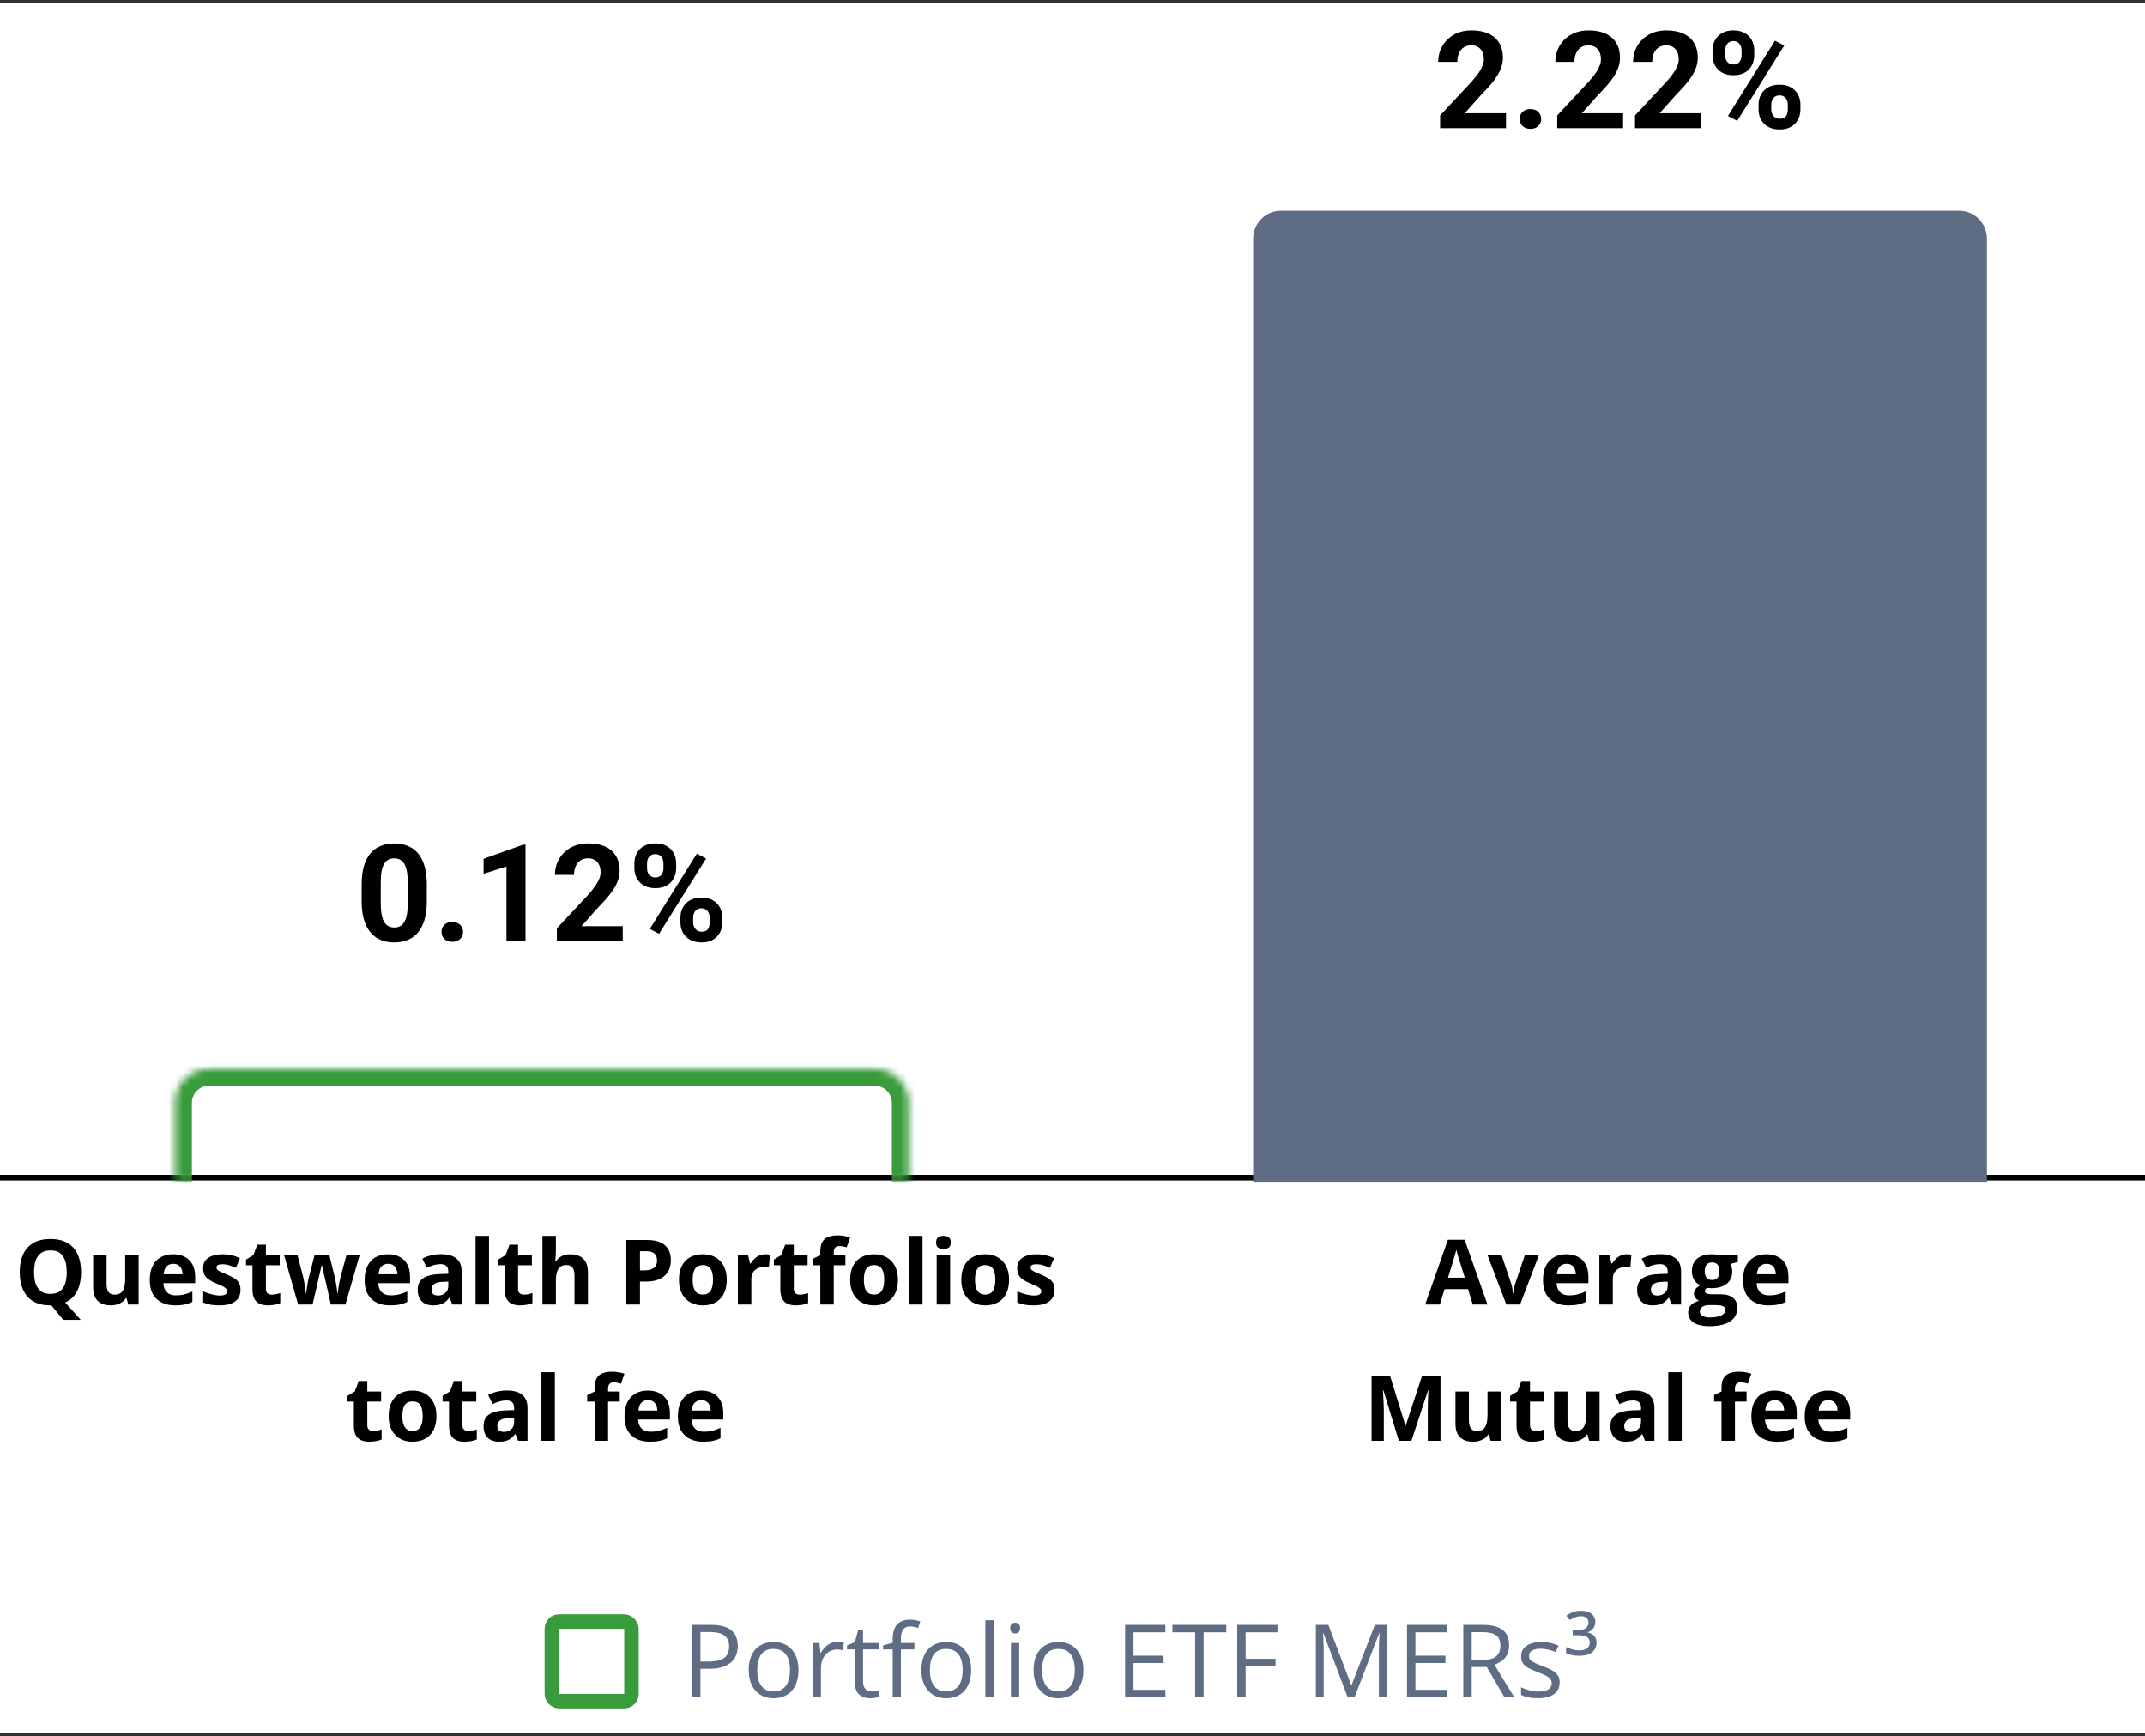 <svg width="299" height="242" viewBox="0 0 299 242" fill="none" xmlns="http://www.w3.org/2000/svg">
<rect x="0" y="0" width="299" height="242" fill="#333333" stroke="none"/>
<rect width="299" height="241.097" transform="translate(0 0.451)" fill="white"/>
<g clip-path="url(#clip0_1058_4605)">
<path d="M0 163.734H299V164.521H0V163.734Z" fill="black"/>
<path d="M209.93 15.783V17.857H200.746V16.087L205.089 11.431C205.526 10.945 205.87 10.518 206.122 10.149C206.374 9.774 206.555 9.439 206.666 9.144C206.783 8.843 206.841 8.557 206.841 8.286C206.841 7.881 206.774 7.533 206.638 7.244C206.503 6.949 206.303 6.722 206.039 6.562C205.781 6.402 205.461 6.322 205.08 6.322C204.674 6.322 204.324 6.421 204.029 6.617C203.74 6.814 203.519 7.088 203.365 7.438C203.217 7.788 203.144 8.185 203.144 8.627H200.479C200.479 7.828 200.669 7.097 201.051 6.433C201.432 5.763 201.97 5.231 202.664 4.838C203.359 4.438 204.183 4.238 205.135 4.238C206.076 4.238 206.869 4.392 207.514 4.699C208.166 5.001 208.658 5.437 208.99 6.009C209.328 6.574 209.497 7.25 209.497 8.037C209.497 8.48 209.426 8.913 209.285 9.337C209.143 9.755 208.941 10.173 208.676 10.591C208.418 11.003 208.105 11.421 207.736 11.845C207.367 12.27 206.958 12.709 206.509 13.164L204.176 15.783H209.93ZM211.83 16.576C211.83 16.182 211.965 15.853 212.235 15.589C212.512 15.325 212.878 15.193 213.333 15.193C213.788 15.193 214.15 15.325 214.421 15.589C214.697 15.853 214.836 16.182 214.836 16.576C214.836 16.969 214.697 17.298 214.421 17.562C214.15 17.827 213.788 17.959 213.333 17.959C212.878 17.959 212.512 17.827 212.235 17.562C211.965 17.298 211.83 16.969 211.83 16.576ZM226.251 15.783V17.857H217.067V16.087L221.41 11.431C221.847 10.945 222.191 10.518 222.443 10.149C222.695 9.774 222.876 9.439 222.987 9.144C223.104 8.843 223.162 8.557 223.162 8.286C223.162 7.881 223.094 7.533 222.959 7.244C222.824 6.949 222.624 6.722 222.36 6.562C222.102 6.402 221.782 6.322 221.401 6.322C220.995 6.322 220.645 6.421 220.35 6.617C220.061 6.814 219.84 7.088 219.686 7.438C219.538 7.788 219.465 8.185 219.465 8.627H216.8C216.8 7.828 216.99 7.097 217.371 6.433C217.753 5.763 218.29 5.231 218.985 4.838C219.68 4.438 220.503 4.238 221.456 4.238C222.397 4.238 223.19 4.392 223.835 4.699C224.487 5.001 224.979 5.437 225.311 6.009C225.649 6.574 225.818 7.25 225.818 8.037C225.818 8.48 225.747 8.913 225.606 9.337C225.464 9.755 225.261 10.173 224.997 10.591C224.739 11.003 224.425 11.421 224.056 11.845C223.688 12.27 223.279 12.709 222.83 13.164L220.497 15.783H226.251ZM237.095 15.783V17.857H227.911V16.087L232.254 11.431C232.69 10.945 233.034 10.518 233.287 10.149C233.539 9.774 233.72 9.439 233.831 9.144C233.947 8.843 234.006 8.557 234.006 8.286C234.006 7.881 233.938 7.533 233.803 7.244C233.668 6.949 233.468 6.722 233.204 6.562C232.945 6.402 232.626 6.322 232.245 6.322C231.839 6.322 231.488 6.421 231.193 6.617C230.904 6.814 230.683 7.088 230.53 7.438C230.382 7.788 230.308 8.185 230.308 8.627H227.643C227.643 7.828 227.834 7.097 228.215 6.433C228.596 5.763 229.134 5.231 229.829 4.838C230.523 4.438 231.347 4.238 232.3 4.238C233.24 4.238 234.033 4.392 234.679 4.699C235.33 5.001 235.822 5.437 236.154 6.009C236.492 6.574 236.661 7.25 236.661 8.037C236.661 8.48 236.591 8.913 236.449 9.337C236.308 9.755 236.105 10.173 235.841 10.591C235.583 11.003 235.269 11.421 234.9 11.845C234.531 12.27 234.123 12.709 233.674 13.164L231.341 15.783H237.095ZM238.718 7.724V7.014C238.718 6.504 238.828 6.039 239.05 5.621C239.271 5.203 239.597 4.868 240.027 4.616C240.457 4.364 240.986 4.238 241.613 4.238C242.258 4.238 242.796 4.364 243.227 4.616C243.663 4.868 243.989 5.203 244.204 5.621C244.425 6.039 244.536 6.504 244.536 7.014V7.724C244.536 8.222 244.425 8.68 244.204 9.098C243.989 9.516 243.666 9.851 243.236 10.103C242.805 10.355 242.271 10.481 241.631 10.481C240.998 10.481 240.463 10.355 240.027 10.103C239.597 9.851 239.271 9.516 239.05 9.098C238.828 8.68 238.718 8.222 238.718 7.724ZM240.479 7.014V7.724C240.479 7.939 240.519 8.145 240.599 8.342C240.685 8.532 240.814 8.689 240.986 8.812C241.164 8.929 241.379 8.987 241.631 8.987C241.896 8.987 242.111 8.929 242.277 8.812C242.443 8.689 242.566 8.532 242.646 8.342C242.726 8.145 242.766 7.939 242.766 7.724V7.014C242.766 6.786 242.722 6.577 242.636 6.387C242.557 6.19 242.43 6.033 242.258 5.916C242.092 5.794 241.877 5.732 241.613 5.732C241.367 5.732 241.158 5.794 240.986 5.916C240.814 6.033 240.685 6.19 240.599 6.387C240.519 6.577 240.479 6.786 240.479 7.014ZM245.135 15.276V14.566C245.135 14.062 245.246 13.601 245.467 13.182C245.695 12.764 246.024 12.429 246.454 12.177C246.89 11.925 247.425 11.799 248.058 11.799C248.698 11.799 249.232 11.925 249.663 12.177C250.093 12.429 250.419 12.764 250.64 13.182C250.861 13.601 250.972 14.062 250.972 14.566V15.276C250.972 15.78 250.861 16.241 250.64 16.659C250.425 17.077 250.102 17.412 249.672 17.664C249.242 17.916 248.71 18.042 248.077 18.042C247.437 18.042 246.9 17.916 246.463 17.664C246.027 17.412 245.695 17.077 245.467 16.659C245.246 16.241 245.135 15.78 245.135 15.276ZM246.906 14.566V15.276C246.906 15.497 246.955 15.706 247.053 15.903C247.152 16.099 247.287 16.256 247.459 16.373C247.637 16.49 247.843 16.548 248.077 16.548C248.372 16.548 248.602 16.49 248.768 16.373C248.934 16.256 249.048 16.099 249.109 15.903C249.177 15.706 249.211 15.497 249.211 15.276V14.566C249.211 14.344 249.168 14.138 249.082 13.948C248.996 13.751 248.867 13.594 248.694 13.477C248.529 13.355 248.316 13.293 248.058 13.293C247.8 13.293 247.585 13.355 247.413 13.477C247.247 13.594 247.121 13.751 247.035 13.948C246.949 14.138 246.906 14.344 246.906 14.566ZM248.713 6.35L242.157 16.843L240.866 16.161L247.422 5.668L248.713 6.35Z" fill="black"/>
<path d="M174.68 33.299C174.68 31.096 176.411 29.365 178.614 29.365H273.035C275.238 29.365 276.969 31.096 276.969 33.299V164.702H174.68V33.299Z" fill="#5E6D83"/>
<path d="M59.496 123.269V125.593C59.496 126.601 59.388 127.471 59.173 128.202C58.958 128.928 58.647 129.524 58.242 129.991C57.842 130.452 57.366 130.793 56.812 131.015C56.259 131.236 55.644 131.347 54.968 131.347C54.427 131.347 53.923 131.279 53.456 131.144C52.989 131.002 52.568 130.784 52.193 130.489C51.824 130.194 51.504 129.822 51.234 129.373C50.969 128.918 50.767 128.377 50.625 127.75C50.484 127.123 50.413 126.404 50.413 125.593V123.269C50.413 122.261 50.521 121.397 50.736 120.678C50.957 119.953 51.267 119.359 51.667 118.898C52.073 118.437 52.552 118.099 53.106 117.884C53.659 117.663 54.273 117.552 54.95 117.552C55.491 117.552 55.992 117.623 56.453 117.764C56.92 117.9 57.341 118.112 57.716 118.401C58.091 118.689 58.411 119.061 58.675 119.516C58.939 119.965 59.142 120.503 59.283 121.13C59.425 121.751 59.496 122.464 59.496 123.269ZM56.831 125.943V122.909C56.831 122.424 56.803 122 56.748 121.637C56.699 121.274 56.622 120.967 56.517 120.715C56.413 120.457 56.284 120.248 56.13 120.088C55.976 119.928 55.801 119.811 55.604 119.738C55.408 119.664 55.19 119.627 54.95 119.627C54.648 119.627 54.381 119.685 54.148 119.802C53.92 119.919 53.726 120.106 53.567 120.365C53.407 120.617 53.284 120.955 53.198 121.379C53.118 121.797 53.078 122.307 53.078 122.909V125.943C53.078 126.429 53.102 126.856 53.152 127.225C53.207 127.594 53.287 127.91 53.391 128.175C53.502 128.433 53.631 128.645 53.779 128.811C53.932 128.971 54.108 129.087 54.304 129.161C54.507 129.235 54.728 129.272 54.968 129.272C55.263 129.272 55.525 129.213 55.752 129.097C55.986 128.974 56.182 128.783 56.342 128.525C56.508 128.261 56.631 127.916 56.711 127.492C56.791 127.068 56.831 126.552 56.831 125.943ZM61.543 129.88C61.543 129.487 61.678 129.158 61.948 128.894C62.225 128.629 62.591 128.497 63.046 128.497C63.501 128.497 63.863 128.629 64.134 128.894C64.41 129.158 64.549 129.487 64.549 129.88C64.549 130.274 64.41 130.603 64.134 130.867C63.863 131.131 63.501 131.264 63.046 131.264C62.591 131.264 62.225 131.131 61.948 130.867C61.678 130.603 61.543 130.274 61.543 129.88ZM73.253 117.709V131.162H70.597V120.77L67.407 121.785V119.691L72.967 117.709H73.253ZM86.808 129.087V131.162H77.624V129.392L81.967 124.735C82.403 124.25 82.747 123.822 82.999 123.454C83.251 123.079 83.433 122.744 83.543 122.448C83.66 122.147 83.719 121.861 83.719 121.591C83.719 121.185 83.651 120.838 83.516 120.549C83.38 120.254 83.181 120.026 82.916 119.867C82.658 119.707 82.339 119.627 81.957 119.627C81.552 119.627 81.201 119.725 80.906 119.922C80.617 120.119 80.396 120.392 80.242 120.743C80.095 121.093 80.021 121.489 80.021 121.932H77.356C77.356 121.133 77.547 120.401 77.928 119.738C78.309 119.067 78.847 118.536 79.542 118.142C80.236 117.743 81.06 117.543 82.013 117.543C82.953 117.543 83.746 117.697 84.392 118.004C85.043 118.305 85.535 118.742 85.867 119.313C86.205 119.879 86.374 120.555 86.374 121.342C86.374 121.785 86.303 122.218 86.162 122.642C86.021 123.06 85.818 123.478 85.554 123.896C85.295 124.308 84.982 124.726 84.613 125.15C84.244 125.574 83.835 126.014 83.387 126.469L81.054 129.087H86.808ZM88.43 121.028V120.318C88.43 119.808 88.541 119.344 88.762 118.926C88.984 118.508 89.309 118.173 89.74 117.921C90.17 117.669 90.699 117.543 91.326 117.543C91.971 117.543 92.509 117.669 92.939 117.921C93.376 118.173 93.702 118.508 93.917 118.926C94.138 119.344 94.249 119.808 94.249 120.318V121.028C94.249 121.526 94.138 121.984 93.917 122.402C93.702 122.82 93.379 123.155 92.949 123.407C92.518 123.659 91.984 123.785 91.344 123.785C90.711 123.785 90.176 123.659 89.74 123.407C89.309 123.155 88.984 122.82 88.762 122.402C88.541 121.984 88.43 121.526 88.43 121.028ZM90.192 120.318V121.028C90.192 121.244 90.232 121.45 90.311 121.646C90.398 121.837 90.527 121.994 90.699 122.116C90.877 122.233 91.092 122.292 91.344 122.292C91.609 122.292 91.824 122.233 91.99 122.116C92.156 121.994 92.279 121.837 92.359 121.646C92.438 121.45 92.478 121.244 92.478 121.028V120.318C92.478 120.091 92.435 119.882 92.349 119.691C92.269 119.495 92.143 119.338 91.971 119.221C91.805 119.098 91.59 119.037 91.326 119.037C91.08 119.037 90.871 119.098 90.699 119.221C90.527 119.338 90.398 119.495 90.311 119.691C90.232 119.882 90.192 120.091 90.192 120.318ZM94.848 128.58V127.87C94.848 127.366 94.959 126.905 95.18 126.487C95.407 126.069 95.736 125.734 96.167 125.482C96.603 125.23 97.138 125.104 97.771 125.104C98.41 125.104 98.945 125.23 99.376 125.482C99.806 125.734 100.132 126.069 100.353 126.487C100.574 126.905 100.685 127.366 100.685 127.87V128.58C100.685 129.084 100.574 129.545 100.353 129.963C100.138 130.381 99.815 130.716 99.385 130.968C98.954 131.221 98.423 131.347 97.79 131.347C97.15 131.347 96.612 131.221 96.176 130.968C95.74 130.716 95.407 130.381 95.18 129.963C94.959 129.545 94.848 129.084 94.848 128.58ZM96.618 127.87V128.58C96.618 128.802 96.668 129.011 96.766 129.207C96.864 129.404 97 129.561 97.172 129.678C97.35 129.794 97.556 129.853 97.79 129.853C98.085 129.853 98.315 129.794 98.481 129.678C98.647 129.561 98.761 129.404 98.822 129.207C98.89 129.011 98.924 128.802 98.924 128.58V127.87C98.924 127.649 98.881 127.443 98.795 127.252C98.709 127.056 98.579 126.899 98.407 126.782C98.241 126.659 98.029 126.598 97.771 126.598C97.513 126.598 97.298 126.659 97.126 126.782C96.96 126.899 96.834 127.056 96.748 127.252C96.662 127.443 96.618 127.649 96.618 127.87ZM98.426 119.655L91.87 130.148L90.579 129.465L97.135 118.972L98.426 119.655Z" fill="black"/>
<mask id="path-5-inside-1_1058_4605" fill="white">
<path d="M24.393 153.686C24.393 151.079 26.506 148.965 29.114 148.965H121.961C124.568 148.965 126.682 151.079 126.682 153.686V164.702H24.393V153.686Z"/>
</mask>
<path d="M22.032 153.686C22.032 149.775 25.203 146.604 29.114 146.604H121.961C125.872 146.604 129.043 149.775 129.043 153.686L124.322 153.686C124.322 152.382 123.265 151.325 121.961 151.325H29.114C27.81 151.325 26.753 152.382 26.753 153.686L22.032 153.686ZM126.682 164.702H24.393H126.682ZM22.032 164.702V153.686C22.032 149.775 25.203 146.604 29.114 146.604L29.114 151.325C27.81 151.325 26.753 152.382 26.753 153.686V164.702H22.032ZM121.961 146.604C125.872 146.604 129.043 149.775 129.043 153.686V164.702H124.322V153.686C124.322 152.382 123.265 151.325 121.961 151.325L121.961 146.604Z" fill="#389B3C" mask="url(#path-5-inside-1_1058_4605)"/>
</g>
<path d="M11.305 177.307C11.305 177.975 11.225 178.587 11.065 179.145C10.909 179.698 10.667 180.177 10.34 180.583C10.012 180.989 9.596 181.306 9.092 181.536L11.255 183.952H8.815L7.168 181.935C7.139 181.935 7.114 181.935 7.094 181.935C7.073 181.935 7.051 181.935 7.026 181.935C6.293 181.935 5.657 181.827 5.121 181.61C4.584 181.388 4.139 181.073 3.787 180.663C3.438 180.253 3.178 179.763 3.006 179.194C2.834 178.624 2.748 177.991 2.748 177.294C2.748 176.364 2.899 175.555 3.203 174.866C3.51 174.174 3.981 173.637 4.617 173.256C5.252 172.874 6.059 172.684 7.039 172.684C8.014 172.684 8.815 172.874 9.442 173.256C10.073 173.637 10.54 174.174 10.844 174.866C11.151 175.559 11.305 176.372 11.305 177.307ZM4.746 177.307C4.746 177.934 4.824 178.475 4.979 178.929C5.139 179.38 5.387 179.729 5.723 179.974C6.059 180.216 6.493 180.337 7.026 180.337C7.567 180.337 8.006 180.216 8.342 179.974C8.678 179.729 8.922 179.38 9.073 178.929C9.229 178.475 9.307 177.934 9.307 177.307C9.307 176.364 9.131 175.622 8.778 175.081C8.426 174.54 7.846 174.27 7.039 174.27C6.502 174.27 6.063 174.393 5.723 174.639C5.387 174.881 5.139 175.229 4.979 175.684C4.824 176.135 4.746 176.675 4.746 177.307ZM19.327 174.94V181.812H17.888L17.636 180.933H17.538C17.39 181.167 17.206 181.358 16.985 181.505C16.763 181.653 16.52 181.761 16.253 181.831C15.987 181.901 15.71 181.935 15.423 181.935C14.932 181.935 14.503 181.849 14.139 181.677C13.774 181.501 13.489 181.229 13.284 180.86C13.083 180.491 12.983 180.011 12.983 179.421V174.94H14.858V178.954C14.858 179.446 14.946 179.817 15.122 180.067C15.298 180.317 15.579 180.442 15.964 180.442C16.345 180.442 16.645 180.356 16.862 180.183C17.079 180.007 17.231 179.751 17.317 179.415C17.407 179.075 17.452 178.661 17.452 178.173V174.94H19.327ZM24.128 174.811C24.763 174.811 25.31 174.934 25.769 175.18C26.228 175.421 26.583 175.774 26.832 176.237C27.082 176.7 27.207 177.266 27.207 177.934V178.843H22.775C22.796 179.372 22.954 179.788 23.249 180.091C23.548 180.39 23.962 180.54 24.491 180.54C24.929 180.54 25.331 180.495 25.695 180.405C26.06 180.315 26.435 180.179 26.82 179.999V181.45C26.48 181.618 26.124 181.741 25.751 181.819C25.382 181.897 24.933 181.935 24.404 181.935C23.716 181.935 23.105 181.808 22.573 181.554C22.044 181.3 21.628 180.913 21.325 180.392C21.026 179.872 20.876 179.216 20.876 178.425C20.876 177.622 21.011 176.954 21.282 176.421C21.556 175.885 21.937 175.483 22.425 175.217C22.913 174.946 23.48 174.811 24.128 174.811ZM24.14 176.145C23.775 176.145 23.472 176.262 23.23 176.495C22.993 176.729 22.855 177.096 22.818 177.596H25.449C25.445 177.317 25.394 177.069 25.296 176.852C25.201 176.635 25.058 176.462 24.865 176.335C24.677 176.208 24.435 176.145 24.14 176.145ZM33.527 179.772C33.527 180.239 33.416 180.634 33.195 180.958C32.978 181.278 32.652 181.522 32.218 181.69C31.783 181.853 31.242 181.935 30.595 181.935C30.115 181.935 29.703 181.905 29.359 181.843C29.019 181.782 28.675 181.679 28.326 181.536V179.987C28.699 180.155 29.099 180.294 29.525 180.405C29.955 180.511 30.332 180.565 30.656 180.565C31.021 180.565 31.281 180.511 31.437 180.405C31.597 180.294 31.677 180.151 31.677 179.974C31.677 179.86 31.644 179.757 31.578 179.667C31.517 179.573 31.381 179.468 31.172 179.354C30.963 179.235 30.636 179.081 30.189 178.893C29.759 178.712 29.404 178.53 29.125 178.345C28.851 178.161 28.646 177.944 28.511 177.694C28.38 177.44 28.314 177.118 28.314 176.729C28.314 176.094 28.56 175.616 29.052 175.296C29.548 174.973 30.209 174.811 31.037 174.811C31.463 174.811 31.869 174.854 32.254 174.94C32.644 175.026 33.043 175.163 33.453 175.352L32.888 176.704C32.547 176.557 32.226 176.436 31.922 176.341C31.623 176.247 31.318 176.2 31.006 176.2C30.732 176.2 30.525 176.237 30.386 176.311C30.246 176.385 30.177 176.497 30.177 176.649C30.177 176.759 30.212 176.858 30.281 176.944C30.355 177.03 30.494 177.126 30.699 177.233C30.908 177.335 31.213 177.468 31.615 177.632C32.004 177.792 32.343 177.96 32.629 178.136C32.916 178.309 33.138 178.524 33.293 178.782C33.449 179.036 33.527 179.366 33.527 179.772ZM37.885 180.442C38.09 180.442 38.289 180.421 38.481 180.38C38.678 180.339 38.873 180.288 39.066 180.227V181.622C38.865 181.712 38.615 181.786 38.316 181.843C38.02 181.905 37.697 181.935 37.344 181.935C36.934 181.935 36.566 181.87 36.238 181.739C35.914 181.603 35.658 181.372 35.469 181.044C35.285 180.712 35.193 180.251 35.193 179.661V176.348H34.295V175.555L35.328 174.928L35.869 173.477H37.068V174.94H38.992V176.348H37.068V179.661C37.068 179.923 37.141 180.12 37.289 180.251C37.441 180.378 37.639 180.442 37.885 180.442ZM46.11 181.812L45.581 179.409C45.553 179.266 45.506 179.054 45.44 178.776C45.375 178.493 45.303 178.192 45.225 177.872C45.151 177.548 45.081 177.249 45.016 176.975C44.955 176.7 44.909 176.499 44.881 176.372H44.825C44.797 176.499 44.752 176.7 44.69 176.975C44.629 177.249 44.559 177.548 44.481 177.872C44.407 178.196 44.338 178.501 44.272 178.788C44.207 179.071 44.157 179.286 44.125 179.434L43.571 181.812H41.555L39.6 174.94H41.469L42.262 177.983C42.315 178.196 42.367 178.45 42.416 178.745C42.465 179.036 42.508 179.319 42.545 179.593C42.586 179.864 42.617 180.079 42.637 180.239H42.686C42.694 180.12 42.711 179.962 42.735 179.765C42.764 179.569 42.795 179.366 42.828 179.157C42.864 178.944 42.897 178.753 42.926 178.585C42.959 178.413 42.983 178.296 43 178.235L43.848 174.94H45.913L46.719 178.235C46.747 178.354 46.784 178.542 46.829 178.8C46.879 179.059 46.922 179.325 46.959 179.6C46.995 179.87 47.016 180.083 47.02 180.239H47.069C47.086 180.099 47.114 179.893 47.155 179.618C47.196 179.343 47.243 179.057 47.297 178.757C47.354 178.454 47.411 178.196 47.469 177.983L48.292 174.94H50.13L48.151 181.812H46.11ZM54.077 174.811C54.712 174.811 55.259 174.934 55.718 175.18C56.177 175.421 56.532 175.774 56.782 176.237C57.032 176.7 57.157 177.266 57.157 177.934V178.843H52.725C52.745 179.372 52.903 179.788 53.198 180.091C53.497 180.39 53.911 180.54 54.44 180.54C54.878 180.54 55.28 180.495 55.645 180.405C56.009 180.315 56.384 180.179 56.769 179.999V181.45C56.429 181.618 56.073 181.741 55.7 181.819C55.331 181.897 54.882 181.935 54.354 181.935C53.665 181.935 53.054 181.808 52.522 181.554C51.993 181.3 51.577 180.913 51.274 180.392C50.975 179.872 50.825 179.216 50.825 178.425C50.825 177.622 50.96 176.954 51.231 176.421C51.505 175.885 51.886 175.483 52.374 175.217C52.862 174.946 53.429 174.811 54.077 174.811ZM54.089 176.145C53.724 176.145 53.421 176.262 53.179 176.495C52.942 176.729 52.804 177.096 52.768 177.596H55.399C55.395 177.317 55.343 177.069 55.245 176.852C55.151 176.635 55.007 176.462 54.815 176.335C54.626 176.208 54.384 176.145 54.089 176.145ZM61.497 174.799C62.419 174.799 63.126 174.999 63.617 175.401C64.109 175.803 64.355 176.413 64.355 177.233V181.812H63.046L62.683 180.878H62.634C62.437 181.124 62.236 181.325 62.031 181.481C61.827 181.636 61.591 181.751 61.325 181.825C61.058 181.899 60.734 181.935 60.353 181.935C59.947 181.935 59.583 181.858 59.259 181.702C58.939 181.546 58.687 181.308 58.503 180.989C58.319 180.665 58.226 180.255 58.226 179.759C58.226 179.03 58.482 178.493 58.995 178.149C59.507 177.8 60.275 177.608 61.3 177.571L62.492 177.534V177.233C62.492 176.872 62.398 176.608 62.21 176.44C62.021 176.272 61.759 176.188 61.423 176.188C61.091 176.188 60.765 176.235 60.446 176.329C60.126 176.423 59.806 176.542 59.486 176.686L58.866 175.419C59.23 175.227 59.638 175.075 60.089 174.965C60.544 174.854 61.013 174.799 61.497 174.799ZM62.492 178.628L61.767 178.653C61.161 178.669 60.739 178.778 60.501 178.979C60.267 179.179 60.15 179.444 60.15 179.772C60.15 180.058 60.234 180.263 60.402 180.386C60.57 180.505 60.79 180.565 61.06 180.565C61.462 180.565 61.8 180.446 62.075 180.208C62.353 179.97 62.492 179.632 62.492 179.194V178.628ZM68.166 181.812H66.291V172.247H68.166V181.812ZM73.035 180.442C73.24 180.442 73.439 180.421 73.631 180.38C73.828 180.339 74.023 180.288 74.215 180.227V181.622C74.014 181.712 73.764 181.786 73.465 181.843C73.17 181.905 72.846 181.935 72.494 181.935C72.084 181.935 71.715 181.87 71.388 181.739C71.064 181.603 70.808 181.372 70.619 181.044C70.435 180.712 70.343 180.251 70.343 179.661V176.348H69.445V175.555L70.478 174.928L71.019 173.477H72.217V174.94H74.141V176.348H72.217V179.661C72.217 179.923 72.291 180.12 72.439 180.251C72.59 180.378 72.789 180.442 73.035 180.442ZM77.486 172.247V174.196C77.486 174.536 77.473 174.86 77.449 175.167C77.428 175.475 77.412 175.692 77.399 175.819H77.498C77.645 175.581 77.82 175.389 78.02 175.241C78.225 175.094 78.451 174.985 78.697 174.915C78.942 174.846 79.207 174.811 79.49 174.811C79.985 174.811 80.418 174.899 80.787 175.075C81.155 175.247 81.442 175.52 81.647 175.893C81.852 176.262 81.954 176.741 81.954 177.331V181.812H80.08V177.798C80.08 177.307 79.99 176.936 79.809 176.686C79.629 176.436 79.35 176.311 78.973 176.311C78.596 176.311 78.299 176.399 78.082 176.575C77.865 176.747 77.711 177.003 77.621 177.343C77.531 177.68 77.486 178.091 77.486 178.579V181.812H75.611V172.247H77.486ZM90.173 172.825C91.333 172.825 92.179 173.075 92.712 173.575C93.245 174.071 93.511 174.756 93.511 175.628C93.511 176.022 93.452 176.399 93.333 176.759C93.214 177.116 93.019 177.434 92.749 177.712C92.483 177.991 92.126 178.212 91.679 178.376C91.233 178.536 90.681 178.616 90.026 178.616H89.208V181.812H87.303V172.825H90.173ZM90.075 174.387H89.208V177.055H89.835C90.192 177.055 90.501 177.007 90.763 176.913C91.026 176.819 91.229 176.671 91.372 176.471C91.516 176.27 91.587 176.012 91.587 175.696C91.587 175.253 91.464 174.926 91.218 174.712C90.972 174.495 90.591 174.387 90.075 174.387ZM101.306 178.364C101.306 178.938 101.228 179.446 101.072 179.888C100.921 180.331 100.697 180.706 100.402 181.013C100.111 181.317 99.759 181.546 99.345 181.702C98.935 181.858 98.472 181.935 97.956 181.935C97.472 181.935 97.028 181.858 96.622 181.702C96.22 181.546 95.87 181.317 95.571 181.013C95.275 180.706 95.046 180.331 94.882 179.888C94.722 179.446 94.642 178.938 94.642 178.364C94.642 177.602 94.778 176.956 95.048 176.428C95.319 175.899 95.704 175.497 96.204 175.223C96.704 174.948 97.3 174.811 97.993 174.811C98.636 174.811 99.206 174.948 99.701 175.223C100.201 175.497 100.593 175.899 100.876 176.428C101.162 176.956 101.306 177.602 101.306 178.364ZM96.554 178.364C96.554 178.815 96.603 179.194 96.702 179.501C96.8 179.809 96.954 180.04 97.163 180.196C97.372 180.352 97.644 180.429 97.98 180.429C98.312 180.429 98.581 180.352 98.786 180.196C98.995 180.04 99.146 179.809 99.24 179.501C99.339 179.194 99.388 178.815 99.388 178.364C99.388 177.909 99.339 177.532 99.24 177.233C99.146 176.93 98.995 176.702 98.786 176.55C98.577 176.399 98.304 176.323 97.968 176.323C97.472 176.323 97.112 176.493 96.886 176.833C96.665 177.173 96.554 177.684 96.554 178.364ZM106.691 174.811C106.785 174.811 106.894 174.817 107.017 174.829C107.144 174.837 107.246 174.85 107.324 174.866L107.183 176.624C107.121 176.604 107.033 176.589 106.918 176.581C106.808 176.569 106.711 176.563 106.629 176.563C106.388 176.563 106.152 176.594 105.922 176.655C105.697 176.716 105.494 176.817 105.314 176.956C105.134 177.091 104.99 177.272 104.884 177.497C104.781 177.718 104.73 177.991 104.73 178.315V181.812H102.855V174.94H104.275L104.552 176.096H104.644C104.779 175.862 104.947 175.649 105.148 175.456C105.353 175.26 105.584 175.104 105.843 174.989C106.105 174.87 106.388 174.811 106.691 174.811ZM111.467 180.442C111.672 180.442 111.871 180.421 112.064 180.38C112.26 180.339 112.455 180.288 112.648 180.227V181.622C112.447 181.712 112.197 181.786 111.898 181.843C111.602 181.905 111.279 181.935 110.926 181.935C110.516 181.935 110.148 181.87 109.82 181.739C109.496 181.603 109.24 181.372 109.051 181.044C108.867 180.712 108.775 180.251 108.775 179.661V176.348H107.877V175.555L108.91 174.928L109.451 173.477H110.65V174.94H112.574V176.348H110.65V179.661C110.65 179.923 110.723 180.12 110.871 180.251C111.023 180.378 111.221 180.442 111.467 180.442ZM117.842 176.348H116.219V181.812H114.344V176.348H113.311V175.444L114.344 174.94V174.436C114.344 173.85 114.442 173.395 114.639 173.071C114.84 172.743 115.121 172.514 115.481 172.383C115.846 172.247 116.276 172.18 116.772 172.18C117.137 172.18 117.469 172.211 117.768 172.272C118.067 172.329 118.311 172.395 118.5 172.469L118.02 173.846C117.877 173.801 117.721 173.76 117.553 173.723C117.385 173.686 117.192 173.667 116.975 173.667C116.713 173.667 116.52 173.747 116.397 173.907C116.278 174.063 116.219 174.264 116.219 174.51V174.94H117.842V176.348ZM125.169 178.364C125.169 178.938 125.092 179.446 124.936 179.888C124.784 180.331 124.561 180.706 124.266 181.013C123.975 181.317 123.622 181.546 123.208 181.702C122.799 181.858 122.336 181.935 121.819 181.935C121.336 181.935 120.891 181.858 120.485 181.702C120.084 181.546 119.733 181.317 119.434 181.013C119.139 180.706 118.909 180.331 118.746 179.888C118.586 179.446 118.506 178.938 118.506 178.364C118.506 177.602 118.641 176.956 118.912 176.428C119.182 175.899 119.567 175.497 120.067 175.223C120.567 174.948 121.163 174.811 121.856 174.811C122.499 174.811 123.069 174.948 123.565 175.223C124.065 175.497 124.456 175.899 124.739 176.428C125.026 176.956 125.169 177.602 125.169 178.364ZM120.418 178.364C120.418 178.815 120.467 179.194 120.565 179.501C120.663 179.809 120.817 180.04 121.026 180.196C121.235 180.352 121.508 180.429 121.844 180.429C122.176 180.429 122.444 180.352 122.649 180.196C122.858 180.04 123.01 179.809 123.104 179.501C123.202 179.194 123.251 178.815 123.251 178.364C123.251 177.909 123.202 177.532 123.104 177.233C123.01 176.93 122.858 176.702 122.649 176.55C122.44 176.399 122.167 176.323 121.831 176.323C121.336 176.323 120.975 176.493 120.75 176.833C120.528 177.173 120.418 177.684 120.418 178.364ZM128.593 181.812H126.718V172.247H128.593V181.812ZM132.442 174.94V181.812H130.567V174.94H132.442ZM131.507 172.247C131.786 172.247 132.026 172.313 132.226 172.444C132.427 172.571 132.528 172.811 132.528 173.163C132.528 173.512 132.427 173.754 132.226 173.889C132.026 174.02 131.786 174.085 131.507 174.085C131.224 174.085 130.983 174.02 130.782 173.889C130.585 173.754 130.487 173.512 130.487 173.163C130.487 172.811 130.585 172.571 130.782 172.444C130.983 172.313 131.224 172.247 131.507 172.247ZM140.66 178.364C140.66 178.938 140.582 179.446 140.427 179.888C140.275 180.331 140.052 180.706 139.757 181.013C139.466 181.317 139.113 181.546 138.699 181.702C138.29 181.858 137.826 181.935 137.31 181.935C136.827 181.935 136.382 181.858 135.976 181.702C135.575 181.546 135.224 181.317 134.925 181.013C134.63 180.706 134.4 180.331 134.236 179.888C134.077 179.446 133.997 178.938 133.997 178.364C133.997 177.602 134.132 176.956 134.402 176.428C134.673 175.899 135.058 175.497 135.558 175.223C136.058 174.948 136.654 174.811 137.347 174.811C137.99 174.811 138.56 174.948 139.056 175.223C139.556 175.497 139.947 175.899 140.23 176.428C140.517 176.956 140.66 177.602 140.66 178.364ZM135.909 178.364C135.909 178.815 135.958 179.194 136.056 179.501C136.154 179.809 136.308 180.04 136.517 180.196C136.726 180.352 136.999 180.429 137.335 180.429C137.667 180.429 137.935 180.352 138.14 180.196C138.349 180.04 138.501 179.809 138.595 179.501C138.693 179.194 138.742 178.815 138.742 178.364C138.742 177.909 138.693 177.532 138.595 177.233C138.501 176.93 138.349 176.702 138.14 176.55C137.931 176.399 137.658 176.323 137.322 176.323C136.827 176.323 136.466 176.493 136.24 176.833C136.019 177.173 135.909 177.684 135.909 178.364ZM147.004 179.772C147.004 180.239 146.894 180.634 146.672 180.958C146.455 181.278 146.129 181.522 145.695 181.69C145.26 181.853 144.72 181.935 144.072 181.935C143.593 181.935 143.181 181.905 142.836 181.843C142.496 181.782 142.152 181.679 141.804 181.536V179.987C142.177 180.155 142.576 180.294 143.002 180.405C143.433 180.511 143.81 180.565 144.133 180.565C144.498 180.565 144.758 180.511 144.914 180.405C145.074 180.294 145.154 180.151 145.154 179.974C145.154 179.86 145.121 179.757 145.056 179.667C144.994 179.573 144.859 179.468 144.65 179.354C144.441 179.235 144.113 179.081 143.666 178.893C143.236 178.712 142.882 178.53 142.603 178.345C142.328 178.161 142.123 177.944 141.988 177.694C141.857 177.44 141.791 177.118 141.791 176.729C141.791 176.094 142.037 175.616 142.529 175.296C143.025 174.973 143.687 174.811 144.515 174.811C144.941 174.811 145.347 174.854 145.732 174.94C146.121 175.026 146.521 175.163 146.93 175.352L146.365 176.704C146.025 176.557 145.703 176.436 145.4 176.341C145.101 176.247 144.795 176.2 144.484 176.2C144.209 176.2 144.002 176.237 143.863 176.311C143.724 176.385 143.654 176.497 143.654 176.649C143.654 176.759 143.689 176.858 143.759 176.944C143.832 177.03 143.972 177.126 144.177 177.233C144.386 177.335 144.691 177.468 145.092 177.632C145.482 177.792 145.82 177.96 146.107 178.136C146.394 178.309 146.615 178.524 146.771 178.782C146.926 179.036 147.004 179.366 147.004 179.772ZM52.018 199.442C52.222 199.442 52.421 199.421 52.614 199.38C52.811 199.339 53.005 199.288 53.198 199.227V200.622C52.997 200.712 52.747 200.786 52.448 200.843C52.153 200.905 51.829 200.935 51.477 200.935C51.067 200.935 50.698 200.87 50.37 200.739C50.046 200.603 49.79 200.372 49.602 200.044C49.417 199.712 49.325 199.251 49.325 198.661V195.348H48.428V194.555L49.46 193.928L50.001 192.477H51.2V193.94H53.124V195.348H51.2V198.661C51.2 198.923 51.274 199.12 51.421 199.251C51.573 199.378 51.772 199.442 52.018 199.442ZM60.839 197.364C60.839 197.938 60.761 198.446 60.605 198.888C60.454 199.331 60.23 199.706 59.935 200.013C59.644 200.317 59.292 200.546 58.878 200.702C58.468 200.858 58.005 200.935 57.489 200.935C57.005 200.935 56.56 200.858 56.155 200.702C55.753 200.546 55.403 200.317 55.103 200.013C54.809 199.706 54.579 199.331 54.415 198.888C54.255 198.446 54.175 197.938 54.175 197.364C54.175 196.602 54.31 195.956 54.581 195.428C54.852 194.899 55.237 194.497 55.737 194.223C56.237 193.948 56.833 193.811 57.526 193.811C58.169 193.811 58.739 193.948 59.234 194.223C59.734 194.497 60.126 194.899 60.409 195.428C60.695 195.956 60.839 196.602 60.839 197.364ZM56.087 197.364C56.087 197.815 56.136 198.194 56.235 198.501C56.333 198.809 56.487 199.04 56.696 199.196C56.905 199.352 57.177 199.429 57.513 199.429C57.845 199.429 58.114 199.352 58.319 199.196C58.528 199.04 58.679 198.809 58.773 198.501C58.872 198.194 58.921 197.815 58.921 197.364C58.921 196.909 58.872 196.532 58.773 196.233C58.679 195.93 58.528 195.702 58.319 195.55C58.109 195.399 57.837 195.323 57.501 195.323C57.005 195.323 56.644 195.493 56.419 195.833C56.198 196.173 56.087 196.684 56.087 197.364ZM65.283 199.442C65.488 199.442 65.687 199.421 65.88 199.38C66.076 199.339 66.271 199.288 66.464 199.227V200.622C66.263 200.712 66.013 200.786 65.714 200.843C65.418 200.905 65.095 200.935 64.742 200.935C64.332 200.935 63.964 200.87 63.636 200.739C63.312 200.603 63.056 200.372 62.867 200.044C62.683 199.712 62.591 199.251 62.591 198.661V195.348H61.693V194.555L62.726 193.928L63.267 192.477H64.466V193.94H66.39V195.348H64.466V198.661C64.466 198.923 64.54 199.12 64.687 199.251C64.839 199.378 65.037 199.442 65.283 199.442ZM70.674 193.799C71.597 193.799 72.303 193.999 72.795 194.401C73.287 194.803 73.533 195.413 73.533 196.233V200.812H72.224L71.861 199.878H71.812C71.615 200.124 71.414 200.325 71.209 200.481C71.004 200.636 70.769 200.751 70.502 200.825C70.236 200.899 69.912 200.935 69.531 200.935C69.125 200.935 68.761 200.858 68.437 200.702C68.117 200.546 67.865 200.308 67.681 199.989C67.496 199.665 67.404 199.255 67.404 198.759C67.404 198.03 67.66 197.493 68.172 197.149C68.685 196.8 69.453 196.608 70.478 196.571L71.67 196.534V196.233C71.67 195.872 71.576 195.608 71.388 195.44C71.199 195.272 70.937 195.188 70.601 195.188C70.269 195.188 69.943 195.235 69.623 195.329C69.304 195.423 68.984 195.542 68.664 195.686L68.043 194.419C68.408 194.227 68.816 194.075 69.267 193.965C69.722 193.854 70.191 193.799 70.674 193.799ZM71.67 197.628L70.945 197.653C70.338 197.669 69.916 197.778 69.679 197.979C69.445 198.179 69.328 198.444 69.328 198.772C69.328 199.058 69.412 199.263 69.58 199.386C69.748 199.505 69.968 199.565 70.238 199.565C70.64 199.565 70.978 199.446 71.252 199.208C71.531 198.97 71.67 198.632 71.67 198.194V197.628ZM77.344 200.812H75.469V191.247H77.344V200.812ZM86.387 195.348H84.764V200.812H82.889V195.348H81.856V194.444L82.889 193.94V193.436C82.889 192.85 82.987 192.395 83.184 192.071C83.385 191.743 83.665 191.514 84.026 191.383C84.391 191.247 84.821 191.18 85.317 191.18C85.682 191.18 86.014 191.211 86.313 191.272C86.612 191.329 86.856 191.395 87.044 191.469L86.565 192.846C86.421 192.801 86.266 192.76 86.098 192.723C85.93 192.686 85.737 192.667 85.52 192.667C85.258 192.667 85.065 192.747 84.942 192.907C84.823 193.063 84.764 193.264 84.764 193.51V193.94H86.387V195.348ZM90.302 193.811C90.938 193.811 91.485 193.934 91.944 194.18C92.403 194.421 92.757 194.774 93.007 195.237C93.257 195.7 93.382 196.266 93.382 196.934V197.843H88.95C88.971 198.372 89.128 198.788 89.423 199.091C89.722 199.39 90.136 199.54 90.665 199.54C91.104 199.54 91.505 199.495 91.87 199.405C92.235 199.315 92.61 199.179 92.995 198.999V200.45C92.655 200.618 92.298 200.741 91.925 200.819C91.556 200.897 91.108 200.935 90.579 200.935C89.891 200.935 89.28 200.808 88.747 200.554C88.219 200.3 87.803 199.913 87.499 199.392C87.2 198.872 87.051 198.216 87.051 197.425C87.051 196.622 87.186 195.954 87.456 195.421C87.731 194.885 88.112 194.483 88.6 194.217C89.087 193.946 89.655 193.811 90.302 193.811ZM90.315 195.145C89.95 195.145 89.647 195.262 89.405 195.495C89.167 195.729 89.03 196.096 88.993 196.596H91.624C91.62 196.317 91.569 196.069 91.47 195.852C91.376 195.635 91.233 195.462 91.04 195.335C90.852 195.208 90.61 195.145 90.315 195.145ZM97.74 193.811C98.376 193.811 98.923 193.934 99.382 194.18C99.841 194.421 100.195 194.774 100.445 195.237C100.695 195.7 100.82 196.266 100.82 196.934V197.843H96.388C96.409 198.372 96.566 198.788 96.862 199.091C97.161 199.39 97.575 199.54 98.103 199.54C98.542 199.54 98.943 199.495 99.308 199.405C99.673 199.315 100.048 199.179 100.433 198.999V200.45C100.093 200.618 99.736 200.741 99.363 200.819C98.995 200.897 98.546 200.935 98.017 200.935C97.329 200.935 96.718 200.808 96.185 200.554C95.657 200.3 95.241 199.913 94.937 199.392C94.638 198.872 94.489 198.216 94.489 197.425C94.489 196.622 94.624 195.954 94.894 195.421C95.169 194.885 95.55 194.483 96.038 194.217C96.525 193.946 97.093 193.811 97.74 193.811ZM97.753 195.145C97.388 195.145 97.085 195.262 96.843 195.495C96.605 195.729 96.468 196.096 96.431 196.596H99.062C99.058 196.317 99.007 196.069 98.909 195.852C98.814 195.635 98.671 195.462 98.478 195.335C98.29 195.208 98.048 195.145 97.753 195.145Z" fill="black"/>
<path d="M205.292 181.812L204.64 179.673H201.364L200.712 181.812H198.659L201.831 172.788H204.161L207.345 181.812H205.292ZM204.186 178.075L203.534 175.985C203.493 175.846 203.438 175.667 203.368 175.45C203.302 175.229 203.235 175.005 203.165 174.78C203.1 174.551 203.046 174.352 203.005 174.184C202.964 174.352 202.907 174.561 202.833 174.811C202.763 175.057 202.696 175.29 202.63 175.512C202.565 175.733 202.518 175.891 202.489 175.985L201.843 178.075H204.186ZM209.97 181.812L207.351 174.94H209.312L210.64 178.856C210.714 179.085 210.771 179.327 210.812 179.581C210.857 179.835 210.888 180.063 210.904 180.263H210.954C210.966 180.046 210.995 179.815 211.04 179.569C211.089 179.323 211.152 179.085 211.23 178.856L212.552 174.94H214.513L211.894 181.812H209.97ZM218.336 174.811C218.972 174.811 219.519 174.934 219.978 175.18C220.437 175.421 220.791 175.774 221.041 176.237C221.291 176.7 221.416 177.266 221.416 177.934V178.843H216.984C217.004 179.372 217.162 179.788 217.457 180.091C217.757 180.39 218.17 180.54 218.699 180.54C219.138 180.54 219.539 180.495 219.904 180.405C220.269 180.315 220.644 180.179 221.029 179.999V181.45C220.689 181.618 220.332 181.741 219.959 181.819C219.59 181.897 219.142 181.935 218.613 181.935C217.925 181.935 217.314 181.808 216.781 181.554C216.252 181.3 215.837 180.913 215.533 180.392C215.234 179.872 215.085 179.216 215.085 178.425C215.085 177.622 215.22 176.954 215.49 176.421C215.765 175.885 216.146 175.483 216.634 175.217C217.121 174.946 217.689 174.811 218.336 174.811ZM218.349 176.145C217.984 176.145 217.681 176.262 217.439 176.495C217.201 176.729 217.064 177.096 217.027 177.596H219.658C219.654 177.317 219.603 177.069 219.504 176.852C219.41 176.635 219.267 176.462 219.074 176.335C218.886 176.208 218.644 176.145 218.349 176.145ZM226.777 174.811C226.871 174.811 226.979 174.817 227.102 174.829C227.229 174.837 227.332 174.85 227.41 174.866L227.268 176.624C227.207 176.604 227.119 176.589 227.004 176.581C226.893 176.569 226.797 176.563 226.715 176.563C226.473 176.563 226.238 176.594 226.008 176.655C225.783 176.716 225.58 176.817 225.4 176.956C225.219 177.091 225.076 177.272 224.969 177.497C224.867 177.718 224.816 177.991 224.816 178.315V181.812H222.941V174.94H224.361L224.637 176.096H224.729C224.865 175.862 225.033 175.649 225.234 175.456C225.438 175.26 225.67 175.104 225.928 174.989C226.19 174.87 226.473 174.811 226.777 174.811ZM231.473 174.799C232.395 174.799 233.102 174.999 233.594 175.401C234.086 175.803 234.331 176.413 234.331 177.233V181.812H233.022L232.659 180.878H232.61C232.413 181.124 232.213 181.325 232.008 181.481C231.803 181.636 231.567 181.751 231.301 181.825C231.034 181.899 230.711 181.935 230.33 181.935C229.924 181.935 229.559 181.858 229.235 181.702C228.916 181.546 228.664 181.308 228.479 180.989C228.295 180.665 228.203 180.255 228.203 179.759C228.203 179.03 228.459 178.493 228.971 178.149C229.483 177.8 230.252 177.608 231.276 177.571L232.469 177.534V177.233C232.469 176.872 232.375 176.608 232.186 176.44C231.998 176.272 231.735 176.188 231.399 176.188C231.067 176.188 230.741 176.235 230.422 176.329C230.102 176.423 229.782 176.542 229.463 176.686L228.842 175.419C229.207 175.227 229.614 175.075 230.065 174.965C230.52 174.854 230.989 174.799 231.473 174.799ZM232.469 178.628L231.743 178.653C231.137 178.669 230.715 178.778 230.477 178.979C230.244 179.179 230.127 179.444 230.127 179.772C230.127 180.058 230.211 180.263 230.379 180.386C230.547 180.505 230.766 180.565 231.037 180.565C231.438 180.565 231.776 180.446 232.051 180.208C232.329 179.97 232.469 179.632 232.469 179.194V178.628ZM238.278 184.837C237.319 184.837 236.585 184.669 236.077 184.333C235.573 184.001 235.321 183.534 235.321 182.931C235.321 182.517 235.45 182.171 235.708 181.892C235.967 181.614 236.346 181.415 236.846 181.296C236.653 181.214 236.485 181.081 236.342 180.897C236.198 180.708 236.126 180.509 236.126 180.3C236.126 180.038 236.202 179.821 236.354 179.649C236.505 179.472 236.725 179.3 237.012 179.132C236.651 178.977 236.364 178.727 236.151 178.382C235.942 178.038 235.837 177.632 235.837 177.165C235.837 176.665 235.946 176.241 236.163 175.893C236.385 175.54 236.704 175.272 237.122 175.087C237.544 174.903 238.057 174.811 238.659 174.811C238.786 174.811 238.934 174.819 239.102 174.835C239.27 174.852 239.423 174.87 239.563 174.891C239.706 174.911 239.802 174.928 239.852 174.94H242.249V175.893L241.173 176.169C241.272 176.321 241.345 176.483 241.395 176.655C241.444 176.827 241.468 177.009 241.468 177.202C241.468 177.94 241.21 178.516 240.694 178.929C240.181 179.339 239.468 179.544 238.555 179.544C238.337 179.532 238.132 179.515 237.94 179.495C237.846 179.569 237.774 179.647 237.725 179.729C237.675 179.811 237.651 179.897 237.651 179.987C237.651 180.077 237.688 180.153 237.762 180.214C237.839 180.272 237.954 180.317 238.106 180.349C238.262 180.378 238.454 180.392 238.684 180.392H239.852C240.606 180.392 241.179 180.554 241.573 180.878C241.97 181.202 242.169 181.677 242.169 182.304C242.169 183.108 241.833 183.73 241.161 184.173C240.493 184.616 239.532 184.837 238.278 184.837ZM238.358 183.614C238.805 183.614 239.188 183.571 239.507 183.485C239.831 183.403 240.079 183.284 240.251 183.128C240.423 182.976 240.509 182.794 240.509 182.581C240.509 182.409 240.458 182.271 240.356 182.169C240.257 182.071 240.106 182.001 239.901 181.96C239.7 181.919 239.442 181.899 239.126 181.899H238.155C237.925 181.899 237.719 181.935 237.534 182.009C237.354 182.083 237.21 182.185 237.104 182.317C236.997 182.452 236.944 182.608 236.944 182.784C236.944 183.042 237.067 183.245 237.313 183.392C237.563 183.54 237.911 183.614 238.358 183.614ZM238.659 178.401C239.011 178.401 239.27 178.292 239.434 178.075C239.598 177.858 239.679 177.563 239.679 177.19C239.679 176.776 239.593 176.466 239.421 176.262C239.253 176.053 238.999 175.948 238.659 175.948C238.315 175.948 238.057 176.053 237.884 176.262C237.712 176.466 237.626 176.776 237.626 177.19C237.626 177.563 237.71 177.858 237.878 178.075C238.05 178.292 238.311 178.401 238.659 178.401ZM246.22 174.811C246.855 174.811 247.402 174.934 247.861 175.18C248.32 175.421 248.675 175.774 248.925 176.237C249.175 176.7 249.3 177.266 249.3 177.934V178.843H244.868C244.888 179.372 245.046 179.788 245.341 180.091C245.64 180.39 246.054 180.54 246.583 180.54C247.021 180.54 247.423 180.495 247.788 180.405C248.152 180.315 248.527 180.179 248.913 179.999V181.45C248.572 181.618 248.216 181.741 247.843 181.819C247.474 181.897 247.025 181.935 246.497 181.935C245.808 181.935 245.198 181.808 244.665 181.554C244.136 181.3 243.72 180.913 243.417 180.392C243.118 179.872 242.968 179.216 242.968 178.425C242.968 177.622 243.103 176.954 243.374 176.421C243.649 175.885 244.03 175.483 244.517 175.217C245.005 174.946 245.573 174.811 246.22 174.811ZM246.232 176.145C245.868 176.145 245.564 176.262 245.323 176.495C245.085 176.729 244.948 177.096 244.911 177.596H247.542C247.538 177.317 247.486 177.069 247.388 176.852C247.294 176.635 247.15 176.462 246.958 176.335C246.769 176.208 246.527 176.145 246.232 176.145ZM194.995 200.812L192.832 193.762H192.776C192.785 193.93 192.797 194.184 192.813 194.524C192.834 194.86 192.852 195.219 192.869 195.6C192.885 195.981 192.893 196.325 192.893 196.632V200.812H191.19V191.825H193.784L195.911 198.698H195.948L198.204 191.825H200.798V200.812H199.022V196.559C199.022 196.276 199.026 195.95 199.034 195.581C199.046 195.212 199.061 194.862 199.077 194.53C199.094 194.194 199.106 193.942 199.114 193.774H199.059L196.741 200.812H194.995ZM209.226 193.94V200.812H207.788L207.536 199.933H207.437C207.29 200.167 207.105 200.358 206.884 200.505C206.663 200.653 206.419 200.761 206.153 200.831C205.886 200.901 205.61 200.935 205.323 200.935C204.831 200.935 204.403 200.849 204.038 200.677C203.673 200.501 203.388 200.229 203.184 199.86C202.983 199.491 202.882 199.011 202.882 198.421V193.94H204.757V197.954C204.757 198.446 204.845 198.817 205.022 199.067C205.198 199.317 205.478 199.442 205.864 199.442C206.245 199.442 206.544 199.356 206.761 199.183C206.978 199.007 207.13 198.751 207.216 198.415C207.306 198.075 207.351 197.661 207.351 197.173V193.94H209.226ZM214.089 199.442C214.294 199.442 214.492 199.421 214.685 199.38C214.882 199.339 215.076 199.288 215.269 199.227V200.622C215.068 200.712 214.818 200.786 214.519 200.843C214.224 200.905 213.9 200.935 213.548 200.935C213.138 200.935 212.769 200.87 212.441 200.739C212.117 200.603 211.861 200.372 211.673 200.044C211.488 199.712 211.396 199.251 211.396 198.661V195.348H210.499V194.555L211.531 193.928L212.072 192.477H213.271V193.94H215.195V195.348H213.271V198.661C213.271 198.923 213.345 199.12 213.492 199.251C213.644 199.378 213.843 199.442 214.089 199.442ZM222.971 193.94V200.812H221.533L221.281 199.933H221.183C221.035 200.167 220.851 200.358 220.629 200.505C220.408 200.653 220.164 200.761 219.898 200.831C219.631 200.901 219.355 200.935 219.068 200.935C218.576 200.935 218.148 200.849 217.783 200.677C217.418 200.501 217.134 200.229 216.929 199.86C216.728 199.491 216.627 199.011 216.627 198.421V193.94H218.502V197.954C218.502 198.446 218.59 198.817 218.767 199.067C218.943 199.317 219.224 199.442 219.609 199.442C219.99 199.442 220.289 199.356 220.506 199.183C220.724 199.007 220.875 198.751 220.961 198.415C221.051 198.075 221.096 197.661 221.096 197.173V193.94H222.971ZM227.754 193.799C228.676 193.799 229.383 193.999 229.875 194.401C230.366 194.803 230.612 195.413 230.612 196.233V200.812H229.303L228.94 199.878H228.891C228.694 200.124 228.494 200.325 228.289 200.481C228.084 200.636 227.848 200.751 227.582 200.825C227.315 200.899 226.992 200.935 226.611 200.935C226.205 200.935 225.84 200.858 225.516 200.702C225.197 200.546 224.945 200.308 224.76 199.989C224.576 199.665 224.484 199.255 224.484 198.759C224.484 198.03 224.74 197.493 225.252 197.149C225.764 196.8 226.533 196.608 227.557 196.571L228.75 196.534V196.233C228.75 195.872 228.655 195.608 228.467 195.44C228.278 195.272 228.016 195.188 227.68 195.188C227.348 195.188 227.022 195.235 226.703 195.329C226.383 195.423 226.063 195.542 225.744 195.686L225.123 194.419C225.488 194.227 225.895 194.075 226.346 193.965C226.801 193.854 227.27 193.799 227.754 193.799ZM228.75 197.628L228.024 197.653C227.418 197.669 226.996 197.778 226.758 197.979C226.524 198.179 226.408 198.444 226.408 198.772C226.408 199.058 226.492 199.263 226.66 199.386C226.828 199.505 227.047 199.565 227.317 199.565C227.719 199.565 228.057 199.446 228.332 199.208C228.61 198.97 228.75 198.632 228.75 198.194V197.628ZM234.424 200.812H232.549V191.247H234.424V200.812ZM243.466 195.348H241.843V200.812H239.968V195.348H238.936V194.444L239.968 193.94V193.436C239.968 192.85 240.067 192.395 240.263 192.071C240.464 191.743 240.745 191.514 241.106 191.383C241.47 191.247 241.901 191.18 242.397 191.18C242.761 191.18 243.093 191.211 243.392 191.272C243.692 191.329 243.935 191.395 244.124 191.469L243.644 192.846C243.501 192.801 243.345 192.76 243.177 192.723C243.009 192.686 242.817 192.667 242.599 192.667C242.337 192.667 242.145 192.747 242.022 192.907C241.903 193.063 241.843 193.264 241.843 193.51V193.94H243.466V195.348ZM247.382 193.811C248.017 193.811 248.564 193.934 249.023 194.18C249.482 194.421 249.837 194.774 250.087 195.237C250.337 195.7 250.462 196.266 250.462 196.934V197.843H246.03C246.05 198.372 246.208 198.788 246.503 199.091C246.802 199.39 247.216 199.54 247.745 199.54C248.183 199.54 248.585 199.495 248.949 199.405C249.314 199.315 249.689 199.179 250.074 198.999V200.45C249.734 200.618 249.378 200.741 249.005 200.819C248.636 200.897 248.187 200.935 247.659 200.935C246.97 200.935 246.359 200.808 245.827 200.554C245.298 200.3 244.882 199.913 244.579 199.392C244.28 198.872 244.13 198.216 244.13 197.425C244.13 196.622 244.265 195.954 244.536 195.421C244.81 194.885 245.191 194.483 245.679 194.217C246.167 193.946 246.734 193.811 247.382 193.811ZM247.394 195.145C247.029 195.145 246.726 195.262 246.484 195.495C246.247 195.729 246.109 196.096 246.073 196.596H248.704C248.699 196.317 248.648 196.069 248.55 195.852C248.456 195.635 248.312 195.462 248.12 195.335C247.931 195.208 247.689 195.145 247.394 195.145ZM254.82 193.811C255.455 193.811 256.002 193.934 256.461 194.18C256.92 194.421 257.275 194.774 257.525 195.237C257.775 195.7 257.9 196.266 257.9 196.934V197.843H253.468C253.488 198.372 253.646 198.788 253.941 199.091C254.24 199.39 254.654 199.54 255.183 199.54C255.621 199.54 256.023 199.495 256.388 199.405C256.752 199.315 257.127 199.179 257.513 198.999V200.45C257.172 200.618 256.816 200.741 256.443 200.819C256.074 200.897 255.625 200.935 255.097 200.935C254.408 200.935 253.798 200.808 253.265 200.554C252.736 200.3 252.32 199.913 252.017 199.392C251.718 198.872 251.568 198.216 251.568 197.425C251.568 196.622 251.703 195.954 251.974 195.421C252.248 194.885 252.63 194.483 253.117 194.217C253.605 193.946 254.173 193.811 254.82 193.811ZM254.832 195.145C254.468 195.145 254.164 195.262 253.923 195.495C253.685 195.729 253.548 196.096 253.511 196.596H256.142C256.138 196.317 256.086 196.069 255.988 195.852C255.894 195.635 255.75 195.462 255.558 195.335C255.369 195.208 255.127 195.145 254.832 195.145Z" fill="black"/>
<rect x="76.925" y="226.001" width="11.097" height="11.097" rx="1.009" stroke="#389B3C" stroke-width="2.018"/>
<path d="M99.098 226.467C100.399 226.467 101.348 226.722 101.946 227.232C102.548 227.738 102.849 228.464 102.849 229.411C102.849 229.839 102.778 230.246 102.635 230.632C102.497 231.013 102.272 231.351 101.96 231.646C101.647 231.935 101.235 232.165 100.725 232.335C100.219 232.501 99.599 232.583 98.863 232.583H97.636V236.549H96.463V226.467H99.098ZM98.987 227.466H97.636V231.577H98.732C99.376 231.577 99.911 231.508 100.339 231.37C100.771 231.232 101.095 231.009 101.311 230.701C101.527 230.388 101.635 229.974 101.635 229.46C101.635 228.788 101.422 228.289 100.994 227.963C100.566 227.632 99.898 227.466 98.987 227.466ZM111.304 232.756C111.304 233.377 111.223 233.931 111.063 234.418C110.902 234.905 110.669 235.317 110.366 235.652C110.063 235.988 109.695 236.245 109.263 236.425C108.835 236.599 108.35 236.687 107.808 236.687C107.302 236.687 106.837 236.599 106.414 236.425C105.996 236.245 105.633 235.988 105.325 235.652C105.021 235.317 104.785 234.905 104.615 234.418C104.449 233.931 104.366 233.377 104.366 232.756C104.366 231.928 104.507 231.225 104.787 230.646C105.067 230.062 105.467 229.618 105.987 229.315C106.511 229.007 107.134 228.853 107.856 228.853C108.545 228.853 109.148 229.007 109.663 229.315C110.182 229.623 110.584 230.069 110.869 230.653C111.159 231.232 111.304 231.933 111.304 232.756ZM105.552 232.756C105.552 233.363 105.633 233.889 105.794 234.335C105.955 234.781 106.203 235.126 106.539 235.37C106.874 235.613 107.306 235.735 107.835 235.735C108.359 235.735 108.789 235.613 109.125 235.37C109.465 235.126 109.715 234.781 109.876 234.335C110.037 233.889 110.118 233.363 110.118 232.756C110.118 232.154 110.037 231.634 109.876 231.197C109.715 230.756 109.467 230.416 109.132 230.177C108.796 229.938 108.362 229.818 107.828 229.818C107.042 229.818 106.465 230.078 106.097 230.597C105.734 231.117 105.552 231.836 105.552 232.756ZM116.717 228.853C116.869 228.853 117.028 228.862 117.193 228.88C117.359 228.894 117.506 228.915 117.635 228.942L117.49 230.004C117.366 229.972 117.228 229.947 117.076 229.928C116.924 229.91 116.782 229.901 116.648 229.901C116.345 229.901 116.058 229.963 115.786 230.087C115.52 230.207 115.285 230.381 115.083 230.611C114.881 230.836 114.722 231.11 114.607 231.432C114.492 231.749 114.435 232.103 114.435 232.494V236.549H113.283V228.991H114.235L114.359 230.384H114.407C114.564 230.103 114.752 229.848 114.973 229.618C115.193 229.384 115.449 229.197 115.738 229.06C116.032 228.922 116.359 228.853 116.717 228.853ZM121.503 235.749C121.692 235.749 121.885 235.733 122.083 235.701C122.28 235.668 122.441 235.629 122.565 235.583V236.473C122.432 236.533 122.246 236.583 122.007 236.625C121.772 236.666 121.543 236.687 121.317 236.687C120.917 236.687 120.554 236.618 120.228 236.48C119.901 236.337 119.639 236.098 119.441 235.763C119.248 235.427 119.152 234.963 119.152 234.37V229.887H118.076V229.328L119.159 228.88L119.614 227.239H120.303V228.991H122.517V229.887H120.303V234.335C120.303 234.809 120.412 235.163 120.628 235.397C120.848 235.632 121.14 235.749 121.503 235.749ZM127.462 229.887H125.579V236.549H124.434V229.887H123.096V229.335L124.434 228.956V228.453C124.434 227.818 124.529 227.303 124.717 226.908C124.906 226.508 125.179 226.214 125.538 226.025C125.896 225.837 126.333 225.742 126.848 225.742C127.138 225.742 127.402 225.768 127.641 225.818C127.885 225.869 128.099 225.926 128.282 225.991L127.986 226.894C127.83 226.844 127.653 226.798 127.455 226.756C127.262 226.71 127.064 226.687 126.862 226.687C126.425 226.687 126.101 226.83 125.889 227.115C125.683 227.395 125.579 227.837 125.579 228.439V228.991H127.462V229.887ZM135.372 232.756C135.372 233.377 135.291 233.931 135.13 234.418C134.969 234.905 134.737 235.317 134.434 235.652C134.13 235.988 133.763 236.245 133.33 236.425C132.903 236.599 132.418 236.687 131.875 236.687C131.37 236.687 130.905 236.599 130.482 236.425C130.064 236.245 129.701 235.988 129.393 235.652C129.089 235.317 128.853 234.905 128.682 234.418C128.517 233.931 128.434 233.377 128.434 232.756C128.434 231.928 128.574 231.225 128.855 230.646C129.135 230.062 129.535 229.618 130.055 229.315C130.579 229.007 131.202 228.853 131.924 228.853C132.613 228.853 133.216 229.007 133.73 229.315C134.25 229.623 134.652 230.069 134.937 230.653C135.227 231.232 135.372 231.933 135.372 232.756ZM129.62 232.756C129.62 233.363 129.701 233.889 129.862 234.335C130.023 234.781 130.271 235.126 130.606 235.37C130.942 235.613 131.374 235.735 131.903 235.735C132.427 235.735 132.857 235.613 133.193 235.37C133.533 235.126 133.783 234.781 133.944 234.335C134.105 233.889 134.186 233.363 134.186 232.756C134.186 232.154 134.105 231.634 133.944 231.197C133.783 230.756 133.535 230.416 133.199 230.177C132.864 229.938 132.429 229.818 131.896 229.818C131.11 229.818 130.533 230.078 130.165 230.597C129.802 231.117 129.62 231.836 129.62 232.756ZM138.503 236.549H137.351V225.818H138.503V236.549ZM142.068 228.991V236.549H140.923V228.991H142.068ZM141.509 226.163C141.698 226.163 141.859 226.225 141.992 226.349C142.13 226.469 142.199 226.657 142.199 226.915C142.199 227.168 142.13 227.356 141.992 227.48C141.859 227.604 141.698 227.666 141.509 227.666C141.312 227.666 141.146 227.604 141.013 227.48C140.884 227.356 140.82 227.168 140.82 226.915C140.82 226.657 140.884 226.469 141.013 226.349C141.146 226.225 141.312 226.163 141.509 226.163ZM151.012 232.756C151.012 233.377 150.932 233.931 150.771 234.418C150.61 234.905 150.378 235.317 150.075 235.652C149.771 235.988 149.403 236.245 148.971 236.425C148.544 236.599 148.059 236.687 147.516 236.687C147.01 236.687 146.546 236.599 146.123 236.425C145.705 236.245 145.341 235.988 145.033 235.652C144.73 235.317 144.493 234.905 144.323 234.418C144.158 233.931 144.075 233.377 144.075 232.756C144.075 231.928 144.215 231.225 144.495 230.646C144.776 230.062 145.176 229.618 145.695 229.315C146.22 229.007 146.842 228.853 147.564 228.853C148.254 228.853 148.856 229.007 149.371 229.315C149.891 229.623 150.293 230.069 150.578 230.653C150.868 231.232 151.012 231.933 151.012 232.756ZM145.261 232.756C145.261 233.363 145.341 233.889 145.502 234.335C145.663 234.781 145.912 235.126 146.247 235.37C146.583 235.613 147.015 235.735 147.544 235.735C148.068 235.735 148.498 235.613 148.833 235.37C149.173 235.126 149.424 234.781 149.585 234.335C149.746 233.889 149.826 233.363 149.826 232.756C149.826 232.154 149.746 231.634 149.585 231.197C149.424 230.756 149.176 230.416 148.84 230.177C148.504 229.938 148.07 229.818 147.537 229.818C146.751 229.818 146.174 230.078 145.806 230.597C145.443 231.117 145.261 231.836 145.261 232.756ZM162.446 236.549H156.833V226.467H162.446V227.501H158.005V230.763H162.191V231.784H158.005V235.514H162.446V236.549ZM167.777 236.549H166.598V227.501H163.426V226.467H170.936V227.501H167.777V236.549ZM173.632 236.549H172.46V226.467H178.073V227.501H173.632V231.197H177.804V232.225H173.632V236.549ZM187.859 236.549L184.473 227.625H184.418C184.436 227.814 184.452 228.043 184.466 228.315C184.48 228.586 184.491 228.883 184.501 229.204C184.51 229.522 184.514 229.846 184.514 230.177V236.549H183.425V226.467H185.163L188.355 234.852H188.404L191.645 226.467H193.369V236.549H192.21V230.094C192.21 229.795 192.215 229.496 192.224 229.197C192.233 228.894 192.245 228.609 192.259 228.342C192.273 228.071 192.286 227.837 192.3 227.639H192.245L188.818 236.549H187.859ZM201.741 236.549H196.128V226.467H201.741V227.501H197.3V230.763H201.486V231.784H197.3V235.514H201.741V236.549ZM206.699 226.467C207.527 226.467 208.21 226.57 208.748 226.777C209.29 226.979 209.695 227.289 209.961 227.708C210.228 228.126 210.361 228.66 210.361 229.308C210.361 229.841 210.265 230.287 210.072 230.646C209.879 231 209.626 231.287 209.313 231.508C209.001 231.728 208.667 231.898 208.313 232.018L211.079 236.549H209.713L207.244 232.342H205.148V236.549H203.975V226.467H206.699ZM206.631 227.48H205.148V231.349H206.748C207.571 231.349 208.175 231.181 208.561 230.846C208.952 230.51 209.148 230.016 209.148 229.363C209.148 228.678 208.941 228.193 208.527 227.908C208.118 227.623 207.486 227.48 206.631 227.48ZM217.409 234.48C217.409 234.963 217.287 235.37 217.044 235.701C216.805 236.027 216.46 236.273 216.009 236.438C215.563 236.604 215.03 236.687 214.409 236.687C213.881 236.687 213.423 236.645 213.037 236.563C212.651 236.48 212.313 236.363 212.023 236.211V235.156C212.331 235.308 212.699 235.445 213.127 235.57C213.554 235.694 213.991 235.756 214.437 235.756C215.09 235.756 215.563 235.65 215.858 235.439C216.152 235.227 216.299 234.94 216.299 234.577C216.299 234.37 216.239 234.188 216.12 234.032C216.005 233.871 215.809 233.717 215.534 233.57C215.258 233.418 214.876 233.252 214.389 233.073C213.906 232.889 213.488 232.708 213.134 232.528C212.784 232.344 212.513 232.121 212.32 231.859C212.131 231.597 212.037 231.257 212.037 230.839C212.037 230.2 212.295 229.71 212.81 229.37C213.329 229.025 214.009 228.853 214.851 228.853C215.306 228.853 215.731 228.899 216.127 228.991C216.527 229.078 216.899 229.197 217.244 229.349L216.858 230.266C216.545 230.133 216.212 230.02 215.858 229.928C215.504 229.836 215.143 229.791 214.775 229.791C214.246 229.791 213.839 229.878 213.554 230.053C213.274 230.227 213.134 230.466 213.134 230.77C213.134 231.004 213.198 231.197 213.327 231.349C213.46 231.501 213.672 231.643 213.961 231.777C214.251 231.91 214.632 232.066 215.106 232.246C215.58 232.42 215.989 232.602 216.334 232.79C216.678 232.974 216.943 233.2 217.127 233.466C217.315 233.728 217.409 234.066 217.409 234.48ZM220.382 224.501C221.039 224.501 221.536 224.646 221.871 224.936C222.207 225.225 222.375 225.595 222.375 226.046C222.375 226.432 222.271 226.747 222.064 226.991C221.862 227.234 221.618 227.4 221.333 227.487V227.529C221.706 227.602 222 227.761 222.216 228.004C222.437 228.243 222.547 228.554 222.547 228.935C222.547 229.482 222.349 229.926 221.954 230.266C221.563 230.607 220.959 230.777 220.14 230.777C219.795 230.777 219.471 230.747 219.168 230.687C218.869 230.627 218.579 230.528 218.299 230.39V229.556C218.612 229.703 218.926 229.818 219.244 229.901C219.561 229.984 219.862 230.025 220.147 230.025C220.644 230.025 221.009 229.926 221.244 229.728C221.483 229.526 221.602 229.253 221.602 228.908C221.602 228.558 221.464 228.306 221.188 228.149C220.917 227.988 220.533 227.908 220.037 227.908H219.216V227.177H220.037C220.515 227.177 220.864 227.083 221.085 226.894C221.31 226.706 221.423 226.457 221.423 226.149C221.423 225.85 221.324 225.627 221.126 225.48C220.933 225.333 220.69 225.26 220.395 225.26C220.101 225.26 219.825 225.31 219.568 225.411C219.315 225.508 219.062 225.637 218.809 225.798L218.34 225.184C218.625 224.977 218.929 224.811 219.251 224.687C219.572 224.563 219.949 224.501 220.382 224.501Z" fill="#5E6D83"/>
<defs>
<clipPath id="clip0_1058_4605">
<rect width="299" height="165" fill="white" transform="translate(0 0.451)"/>
</clipPath>
</defs>
</svg>
